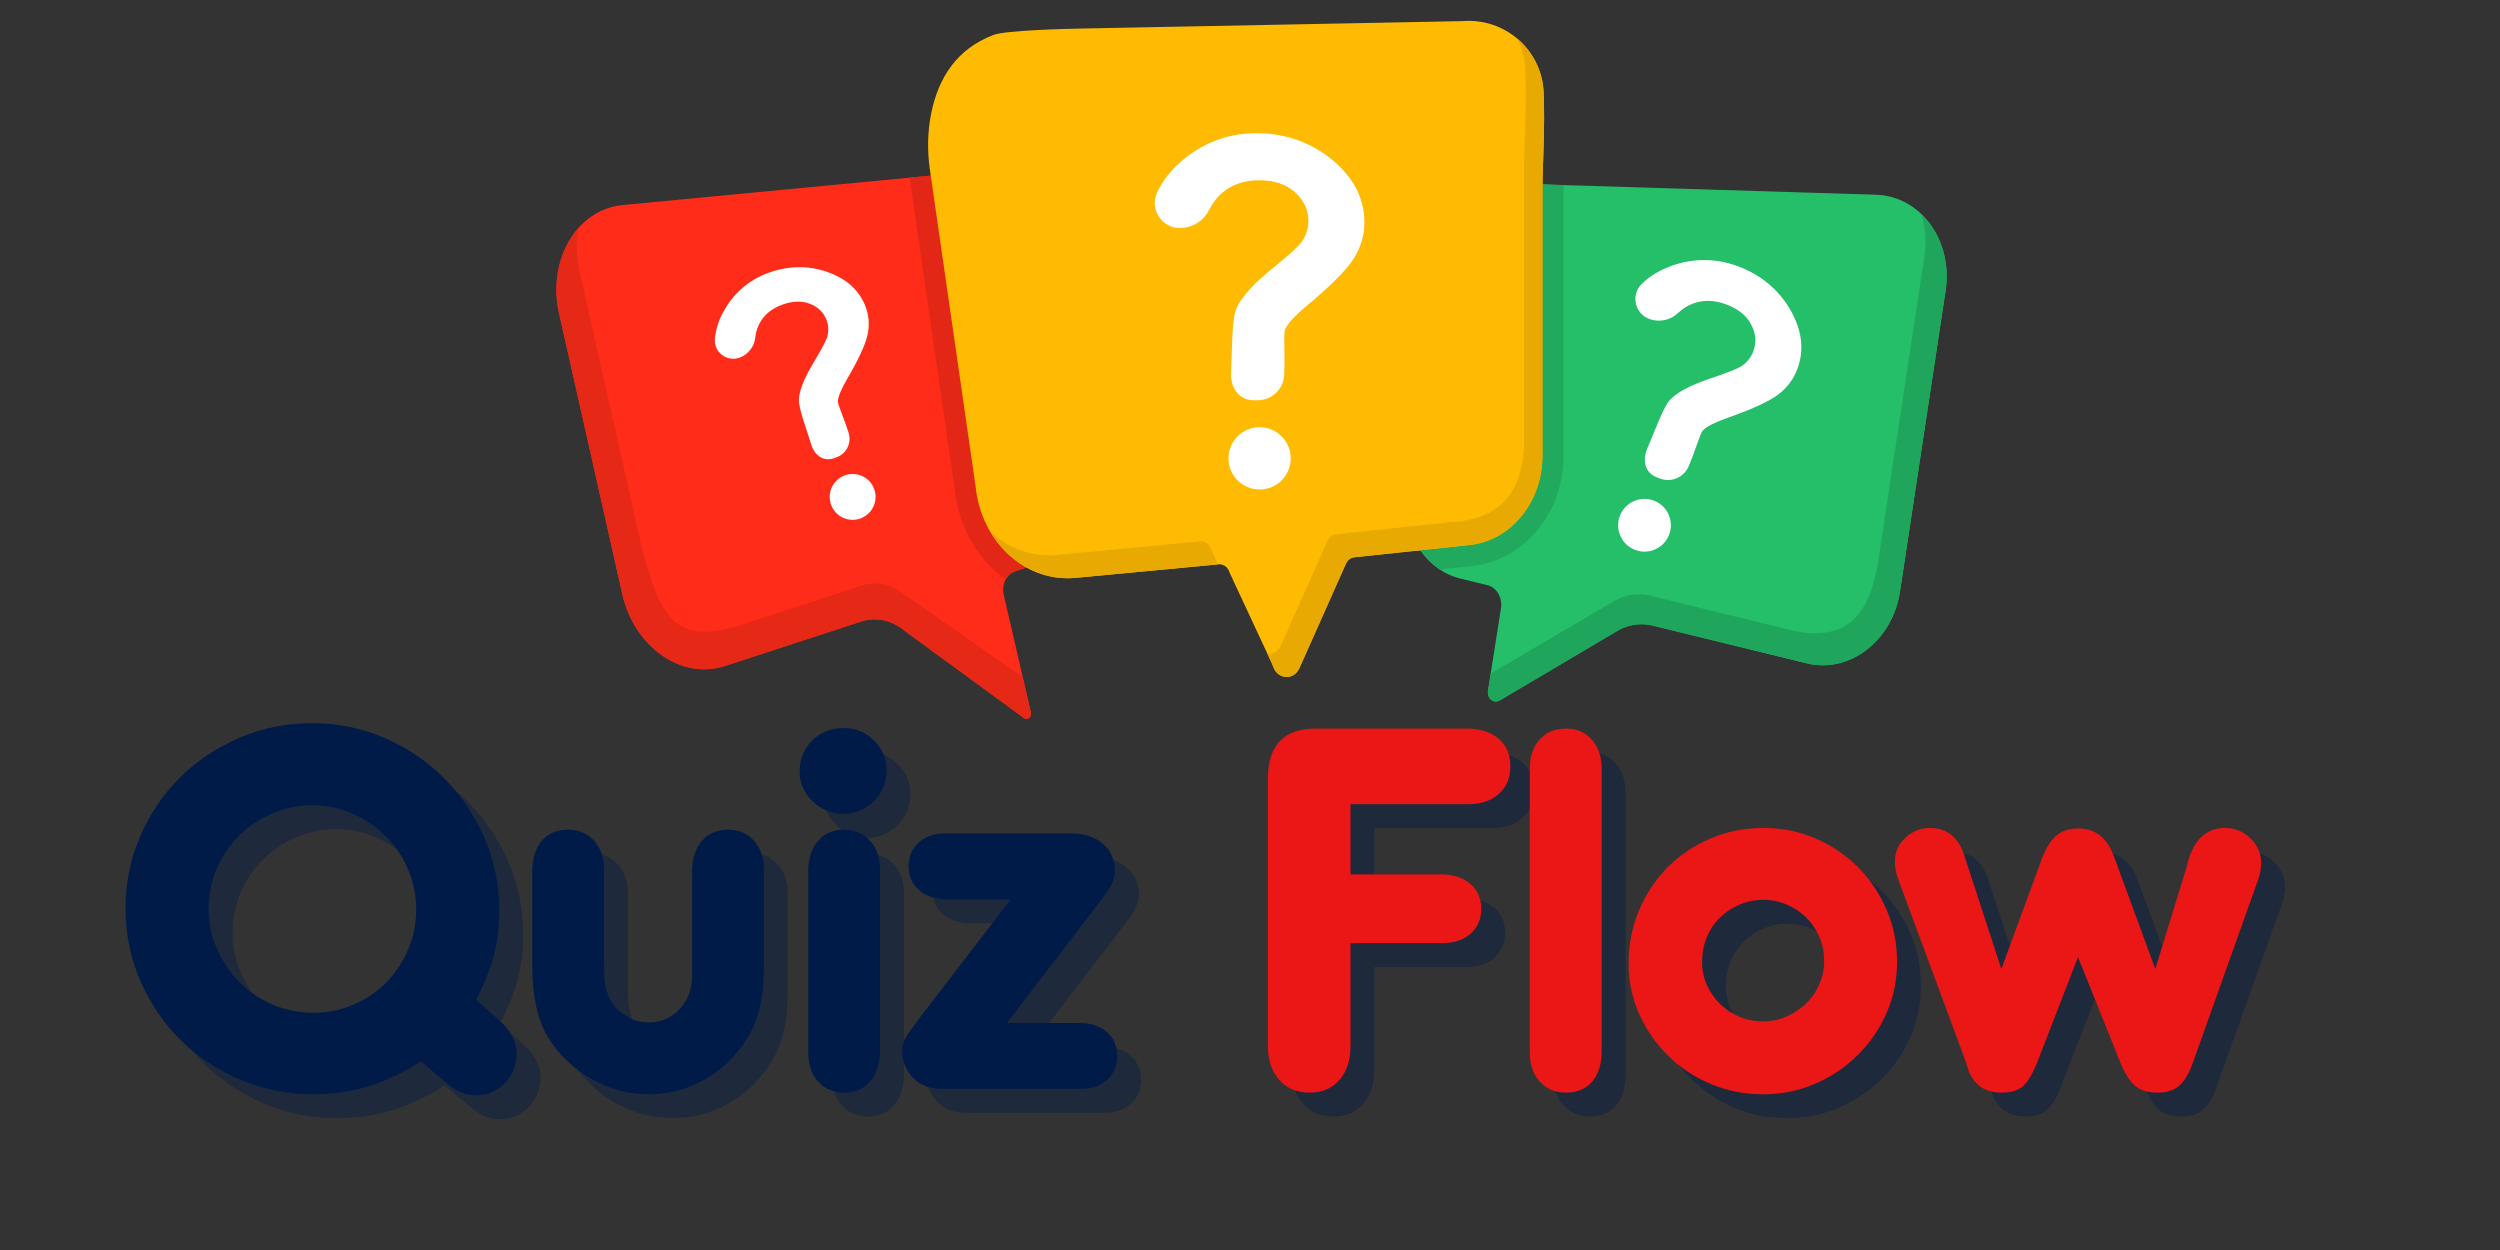<svg xmlns="http://www.w3.org/2000/svg" xmlns:xlink="http://www.w3.org/1999/xlink" width="500" zoomAndPan="magnify" viewBox="0 0 375 187.5" height="250" preserveAspectRatio="xMidYMid meet" version="1.0"><rect x="0" y="0" width="375" height="187.5" fill="#333333" stroke="none"/><defs><g/><clipPath id="98309d24fa"><path d="M 210 27 L 292.992 27 L 292.992 106 L 210 106 Z M 210 27 " clip-rule="nonzero"/></clipPath><clipPath id="eba96a2883"><path d="M 223 32 L 292.992 32 L 292.992 106 L 223 106 Z M 223 32 " clip-rule="nonzero"/></clipPath><clipPath id="40d563e08a"><rect x="0" width="329" y="0" height="100"/></clipPath></defs><path fill="#ff2c19" d="M 142.918 26.031 L 93.414 30.754 C 86.5 31.414 82.055 39 83.867 47.047 L 93.355 89.141 C 95.141 97.059 102.223 102.023 108.711 99.906 L 129.246 93.203 C 131.418 92.496 133.832 93.039 135.766 94.676 L 153.586 107.703 C 154.141 108.109 154.793 107.57 154.625 106.84 L 150.574 89.277 C 150.207 87.688 150.934 86.125 152.242 85.699 L 156.02 84.465 C 161.066 82.82 163.875 76.789 162.453 70.637 L 154.398 35.688 C 153.016 29.699 148.074 25.539 142.918 26.031 " fill-opacity="1" fill-rule="nonzero"/><path fill="#e62816" d="M 154.625 106.84 L 153.402 101.543 L 134.801 88.586 C 133.23 87.488 131.238 87.195 129.414 87.789 L 111.773 93.547 C 101.508 96.961 99.258 93.121 96.418 82.781 L 86.93 40.691 C 86.422 38.43 86.406 36.211 86.801 34.168 C 84.023 37.262 82.746 42.066 83.867 47.047 L 93.355 89.141 C 95.141 97.059 102.223 102.023 108.711 99.906 L 129.246 93.203 C 131.418 92.496 133.832 93.039 135.766 94.676 L 153.586 107.703 C 154.141 108.109 154.793 107.57 154.625 106.84 " fill-opacity="1" fill-rule="nonzero"/><g clip-path="url(#98309d24fa)"><path fill="#25bf6a" d="M 281.41 29.207 L 227.938 27.555 C 222.488 27.387 217.645 31.855 216.691 37.926 L 211.129 73.359 C 210.152 79.598 213.598 85.445 219.031 86.777 L 223.098 87.773 C 224.504 88.117 225.395 89.629 225.145 91.242 L 223.199 103.633 C 223.02 104.762 224.047 105.594 224.961 105.066 L 242.199 94.871 C 243.91 93.746 245.93 93.359 247.855 93.828 L 271.023 99.5 C 277.434 101.07 283.879 96.109 284.996 88.746 L 291.84 43.602 C 292.977 36.117 288.121 29.418 281.41 29.207 " fill-opacity="1" fill-rule="nonzero"/></g><g clip-path="url(#eba96a2883)"><path fill="#20a65c" d="M 288.191 32.098 C 288.809 34.035 289 36.195 288.66 38.422 L 281.816 83.566 C 280.543 92.855 276.5 96.629 267.844 94.32 L 247.551 89.355 C 245.707 88.902 243.758 89.191 242.121 90.152 L 223.605 101.039 L 223.199 103.633 C 223.02 104.762 224.047 105.594 224.961 105.066 L 242.199 94.871 C 243.91 93.746 245.93 93.359 247.855 93.828 L 271.023 99.5 C 277.434 101.07 283.879 96.109 284.996 88.746 L 291.84 43.602 C 292.531 39.047 291.004 34.785 288.191 32.098 " fill-opacity="1" fill-rule="nonzero"/></g><path fill="#e3e3e3" d="M 150.848 86.918 C 151.152 86.34 151.633 85.898 152.242 85.699 L 152.266 85.691 C 151.5 85.98 151.238 86.309 150.848 86.918 M 152.785 85.523 L 152.793 85.52 L 152.789 85.523 C 152.785 85.523 152.785 85.523 152.785 85.523 M 153.996 85.125 L 156.02 84.465 C 161.066 82.82 163.875 76.789 162.453 70.637 L 154.398 35.688 C 153.348 31.141 150.246 27.648 146.562 26.445 L 226.719 27.594 C 221.781 28.066 217.574 32.312 216.691 37.926 L 211.129 73.359 C 210.598 76.754 211.375 80.035 213.07 82.535 L 153.996 85.125 M 215.059 84.746 C 214.344 84.152 213.711 83.461 213.18 82.691 C 213.723 83.461 214.352 84.152 215.059 84.746 M 234.547 27.762 L 231.371 27.66 L 234.547 27.762 M 136.445 26.648 L 139.613 26.348 L 136.445 26.648 " fill-opacity="1" fill-rule="nonzero"/><path fill="#e32716" d="M 150.848 86.918 C 146.707 83.98 143.793 79.125 143.195 73.414 L 136.445 26.648 L 139.613 26.348 L 146.562 26.445 C 150.246 27.648 153.348 31.141 154.398 35.688 L 162.453 70.637 C 163.875 76.789 161.066 82.82 156.02 84.465 L 153.996 85.125 L 153.98 85.129 L 152.793 85.52 L 152.785 85.523 C 152.59 85.578 152.418 85.633 152.266 85.691 L 152.242 85.699 C 151.633 85.898 151.152 86.34 150.848 86.918 " fill-opacity="1" fill-rule="nonzero"/><path fill="#21aa5e" d="M 215.961 85.426 L 215.734 85.266 C 215.5 85.102 215.277 84.93 215.059 84.746 C 214.352 84.152 213.723 83.461 213.18 82.691 C 213.145 82.641 213.109 82.586 213.074 82.535 L 213.07 82.535 C 211.375 80.035 210.598 76.754 211.129 73.359 L 216.691 37.926 C 217.574 32.312 221.781 28.066 226.719 27.594 L 231.371 27.66 L 234.547 27.762 C 234.547 27.996 234.543 28.223 234.543 28.438 L 234.543 68.379 C 234.543 72.52 233.137 76.488 230.586 79.551 C 227.969 82.691 224.391 84.605 220.504 84.941 L 215.961 85.426 " fill-opacity="1" fill-rule="nonzero"/><path fill="#ffbb02" d="M 231.539 13.805 C 231.25 7.469 225.727 2.656 219.406 3.168 L 162.199 4.281 C 160.223 4.316 150.863 4.535 149.016 5.242 C 143.41 7.383 140.738 11.797 139.688 16.977 C 139.113 19.797 139.074 22.703 139.5 25.551 L 146.348 73.023 C 147.176 81.164 153.664 87.32 161.195 86.691 L 182.805 84.648 C 183.547 84.586 184.227 85.105 184.441 85.898 L 190.723 99.375 C 190.84 99.625 190.938 99.887 191.039 100.145 C 191.754 101.934 194.094 102.059 194.91 100.219 L 201.883 84.562 C 202.125 84.016 202.605 83.648 203.152 83.59 L 220.199 81.773 C 226.496 81.25 231.363 75.41 231.363 68.379 L 231.363 28.438 C 231.363 25.137 231.785 19.176 231.539 13.805 " fill-opacity="1" fill-rule="nonzero"/><path fill="#e8aa02" d="M 181.684 82.457 C 181.469 81.664 180.789 81.145 180.047 81.203 L 158.438 83.25 C 154.68 83.562 151.184 82.188 148.52 79.715 C 151.188 84.262 155.938 87.133 161.195 86.691 L 182.711 84.656 L 181.684 82.457 " fill-opacity="1" fill-rule="nonzero"/><path fill="#e8aa02" d="M 231.539 13.805 C 231.391 10.555 229.867 7.703 227.559 5.77 C 228.273 7.148 228.707 8.703 228.785 10.359 C 229.031 15.73 228.605 21.691 228.605 24.992 L 228.605 64.934 C 228.902 73.668 225.102 77.996 217.441 78.332 L 200.395 80.145 C 199.848 80.203 199.367 80.574 199.125 81.121 L 192.156 96.773 C 191.734 97.715 190.918 98.141 190.125 98.094 L 190.723 99.375 C 190.84 99.625 190.938 99.887 191.039 100.145 C 191.754 101.934 194.094 102.059 194.91 100.219 L 201.883 84.562 C 202.125 84.016 202.605 83.648 203.152 83.59 L 220.199 81.773 C 226.496 81.25 231.363 75.41 231.363 68.379 L 231.363 28.438 C 231.363 25.137 231.785 19.176 231.539 13.805 " fill-opacity="1" fill-rule="nonzero"/><path fill="#ffffff" d="M 200.277 24.355 C 197.352 21.766 193.398 19.98 188.449 19.98 C 183.742 19.98 179.961 21.754 177.066 24.309 C 175.516 25.676 174.352 27.199 173.566 28.883 C 172.41 31.363 174.246 34.207 176.98 34.207 C 178.828 34.207 180.527 33.172 181.348 31.52 C 181.879 30.457 182.539 29.59 183.34 28.91 C 184.812 27.664 186.645 27.039 188.832 27.039 C 191.102 27.039 192.906 27.637 194.246 28.836 C 195.586 30.031 196.258 31.469 196.258 33.145 C 196.258 34.352 195.879 35.457 195.121 36.457 C 194.629 37.094 193.125 38.434 190.609 40.477 C 188.383 42.289 186.809 43.941 185.898 45.434 C 185.719 45.727 185.562 46.035 185.43 46.352 C 184.758 47.945 184.832 52.352 184.66 55.863 C 184.547 58.117 185.766 60.008 188.02 60.039 L 188.59 60.039 C 190.734 60.07 192.52 58.395 192.629 56.246 C 192.777 53.324 192.488 49.973 192.773 49.375 C 193.215 48.457 194.344 47.238 196.164 45.727 C 199.684 42.801 201.98 40.488 203.051 38.789 C 204.125 37.094 204.664 35.293 204.664 33.391 C 204.664 29.953 203.199 26.941 200.277 24.355 " fill-opacity="1" fill-rule="nonzero"/><path fill="#ffffff" d="M 184.27 68.75 C 184.27 66.172 186.359 64.082 188.938 64.082 C 191.52 64.082 193.609 66.172 193.609 68.75 C 193.609 71.332 191.52 73.422 188.938 73.422 C 186.359 73.422 184.27 71.332 184.27 68.75 " fill-opacity="1" fill-rule="nonzero"/><path fill="#ffffff" d="M 268.785 46.898 C 267.227 43.984 264.617 41.398 260.691 39.938 C 256.957 38.547 253.43 38.832 250.379 40.008 C 248.746 40.637 247.371 41.504 246.25 42.605 C 244.598 44.234 245.215 47.031 247.387 47.84 C 248.852 48.383 250.508 48.066 251.648 46.996 C 252.379 46.309 253.164 45.816 254 45.516 C 255.535 44.957 257.172 45.004 258.91 45.652 C 260.711 46.32 261.969 47.328 262.676 48.676 C 263.387 50.02 263.496 51.359 263 52.691 C 262.645 53.648 262.016 54.414 261.121 54.984 C 260.543 55.344 258.953 55.961 256.352 56.844 C 254.047 57.621 252.312 58.469 251.148 59.383 C 250.918 59.562 250.707 59.762 250.504 59.977 C 249.5 61.039 248.258 64.559 247.086 67.297 C 246.332 69.051 246.738 70.914 248.52 71.602 L 248.969 71.77 C 250.664 72.43 252.574 71.625 253.297 69.953 C 254.277 67.68 255.039 64.934 255.441 64.543 C 256.062 63.941 257.32 63.309 259.211 62.648 C 262.867 61.363 265.371 60.207 266.727 59.18 C 268.078 58.148 269.035 56.879 269.598 55.367 C 270.613 52.641 270.344 49.816 268.785 46.898 " fill-opacity="1" fill-rule="nonzero"/><path fill="#ffffff" d="M 242.969 77.41 C 243.73 75.363 246.008 74.32 248.055 75.082 C 250.102 75.844 251.145 78.121 250.383 80.168 C 249.621 82.215 247.344 83.258 245.297 82.496 C 243.246 81.734 242.207 79.457 242.969 77.41 " fill-opacity="1" fill-rule="nonzero"/><path fill="#ffffff" d="M 124.57 40.969 C 121.895 39.914 118.711 39.672 115.285 40.918 C 112.031 42.102 109.859 44.277 108.5 46.777 C 107.773 48.109 107.352 49.461 107.23 50.82 C 107.055 52.828 109.039 54.332 110.934 53.645 C 112.211 53.18 113.125 52.039 113.277 50.688 C 113.375 49.82 113.617 49.051 114 48.383 C 114.703 47.148 115.812 46.254 117.328 45.703 C 118.898 45.133 120.297 45.094 121.523 45.582 C 122.754 46.074 123.578 46.898 124 48.059 C 124.305 48.895 124.32 49.754 124.047 50.637 C 123.867 51.199 123.164 52.508 121.938 54.555 C 120.852 56.371 120.18 57.906 119.926 59.168 C 119.875 59.418 119.848 59.668 119.832 59.922 C 119.77 61.191 120.93 64.223 121.691 66.695 C 122.184 68.281 123.5 69.285 125.07 68.738 L 125.461 68.598 C 126.957 68.078 127.766 66.469 127.301 64.957 C 126.672 62.898 125.629 60.652 125.676 60.164 C 125.746 59.418 126.223 58.293 127.102 56.785 C 128.801 53.879 129.805 51.699 130.121 50.258 C 130.438 48.812 130.355 47.43 129.879 46.113 C 129.012 43.738 127.242 42.023 124.57 40.969 " fill-opacity="1" fill-rule="nonzero"/><path fill="#ffffff" d="M 124.664 75.711 C 124.016 73.926 124.938 71.953 126.723 71.305 C 128.508 70.656 130.48 71.574 131.129 73.359 C 131.777 75.145 130.855 77.117 129.07 77.766 C 127.285 78.418 125.312 77.496 124.664 75.711 " fill-opacity="1" fill-rule="nonzero"/><g transform="matrix(1, 0, 0, 1, 16, 86)"><g clip-path="url(#40d563e08a)"><g fill="#011b49" fill-opacity="0.4"><g transform="translate(3.975, 80.914)"><g><path d="M 49.422 -1.859 L 46.75 -4.125 C 44.051 -2.406 41.406 -1.148 38.812 -0.359 C 36.219 0.422 33.488 0.812 30.625 0.812 C 26.738 0.812 23.078 0.082 19.641 -1.375 C 16.211 -2.832 13.227 -4.816 10.688 -7.328 C 8.156 -9.836 6.145 -12.797 4.656 -16.203 C 3.176 -19.609 2.438 -23.227 2.438 -27.062 C 2.438 -30.895 3.164 -34.5 4.625 -37.875 C 6.082 -41.258 8.078 -44.207 10.609 -46.719 C 13.148 -49.227 16.125 -51.211 19.531 -52.672 C 22.938 -54.129 26.555 -54.859 30.391 -54.859 C 34.273 -54.859 37.922 -54.113 41.328 -52.625 C 44.734 -51.145 47.703 -49.133 50.234 -46.594 C 52.773 -44.051 54.785 -41.078 56.266 -37.672 C 57.754 -34.273 58.5 -30.629 58.5 -26.734 C 58.5 -24.359 58.227 -22.129 57.688 -20.047 C 57.156 -17.973 56.266 -15.75 55.016 -13.375 L 57.453 -11.188 L 58.5 -10.297 C 60.227 -8.723 61.094 -7.047 61.094 -5.266 C 61.094 -3.535 60.5 -2.062 59.312 -0.844 C 58.125 0.363 56.664 0.969 54.938 0.969 C 53.426 0.969 51.941 0.32 50.484 -0.969 Z M 30.547 -42.547 C 28.391 -42.547 26.363 -42.141 24.469 -41.328 C 22.582 -40.516 20.922 -39.406 19.484 -38 C 18.055 -36.594 16.938 -34.941 16.125 -33.047 C 15.312 -31.16 14.906 -29.164 14.906 -27.062 C 14.906 -24.906 15.32 -22.879 16.156 -20.984 C 17 -19.098 18.125 -17.438 19.531 -16 C 20.938 -14.57 22.598 -13.453 24.516 -12.641 C 26.43 -11.828 28.469 -11.422 30.625 -11.422 C 32.738 -11.422 34.738 -11.828 36.625 -12.641 C 38.52 -13.453 40.156 -14.555 41.531 -15.953 C 42.906 -17.359 44 -18.992 44.812 -20.859 C 45.625 -22.723 46.031 -24.738 46.031 -26.906 C 46.031 -29.008 45.625 -31.02 44.812 -32.938 C 44 -34.852 42.875 -36.516 41.438 -37.922 C 40.008 -39.328 38.363 -40.445 36.5 -41.281 C 34.633 -42.125 32.648 -42.547 30.547 -42.547 Z M 30.547 -42.547 "/></g></g></g><g fill="#011b49" fill-opacity="0.4"><g transform="translate(62.791, 80.914)"><g><path d="M 28.609 -18.969 L 28.609 -32.906 C 28.66 -34.738 29.172 -36.191 30.141 -37.266 C 31.117 -38.348 32.414 -38.891 34.031 -38.891 C 35.602 -38.891 36.883 -38.336 37.875 -37.234 C 38.875 -36.129 39.375 -34.688 39.375 -32.906 L 39.375 -18.062 C 39.375 -15.414 39.078 -13.117 38.484 -11.172 C 37.891 -9.234 36.922 -7.426 35.578 -5.75 C 33.953 -3.695 31.953 -2.086 29.578 -0.922 C 27.203 0.234 24.719 0.812 22.125 0.812 C 19.094 0.812 16.211 0.039 13.484 -1.5 C 10.766 -3.039 8.594 -5.133 6.969 -7.781 C 6.207 -9.02 5.625 -10.555 5.219 -12.391 C 4.82 -14.234 4.625 -16.207 4.625 -18.312 L 4.625 -32.906 C 4.676 -34.738 5.172 -36.191 6.109 -37.266 C 7.055 -38.348 8.344 -38.891 9.969 -38.891 C 11.582 -38.891 12.891 -38.336 13.891 -37.234 C 14.891 -36.129 15.391 -34.688 15.391 -32.906 L 15.391 -19.281 C 15.391 -17.664 15.441 -16.504 15.547 -15.797 C 15.66 -15.098 15.852 -14.426 16.125 -13.781 C 16.613 -12.695 17.41 -11.789 18.516 -11.062 C 19.617 -10.332 20.797 -9.969 22.047 -9.969 C 23.93 -9.969 25.492 -10.641 26.734 -11.984 C 27.984 -13.336 28.609 -14.988 28.609 -16.938 Z M 28.609 -18.969 "/></g></g></g><g fill="#011b49" fill-opacity="0.4"><g transform="translate(103.784, 80.914)"><g><path d="M 5.031 -6.641 L 5.031 -32.906 C 5.082 -34.738 5.594 -36.191 6.562 -37.266 C 7.531 -38.348 8.801 -38.891 10.375 -38.891 C 11.988 -38.891 13.297 -38.336 14.297 -37.234 C 15.297 -36.129 15.797 -34.688 15.797 -32.906 L 15.797 -5.422 C 15.742 -3.586 15.227 -2.129 14.25 -1.047 C 13.281 0.023 12.016 0.562 10.453 0.562 C 8.828 0.562 7.516 0.008 6.516 -1.094 C 5.523 -2.195 5.031 -3.641 5.031 -5.422 Z M 10.375 -54.125 C 12.156 -54.125 13.664 -53.504 14.906 -52.266 C 16.156 -51.023 16.781 -49.516 16.781 -47.734 C 16.781 -45.941 16.145 -44.41 14.875 -43.141 C 13.602 -41.879 12.047 -41.25 10.203 -41.25 C 9.336 -41.25 8.516 -41.422 7.734 -41.766 C 6.953 -42.117 6.266 -42.578 5.672 -43.141 C 5.078 -43.711 4.602 -44.375 4.25 -45.125 C 3.906 -45.883 3.734 -46.695 3.734 -47.562 C 3.734 -49.457 4.363 -51.023 5.625 -52.266 C 6.895 -53.504 8.477 -54.125 10.375 -54.125 Z M 10.375 -54.125 "/></g></g></g><g fill="#011b49" fill-opacity="0.4"><g transform="translate(121.283, 80.914)"><g><path d="M 8.016 0 C 7.266 0 6.645 -0.039 6.156 -0.125 C 5.664 -0.207 5.156 -0.379 4.625 -0.641 C 3.758 -1.078 3.039 -1.766 2.469 -2.703 C 1.906 -3.648 1.625 -4.586 1.625 -5.516 C 1.625 -5.891 1.648 -6.223 1.703 -6.516 C 1.754 -6.816 1.859 -7.129 2.016 -7.453 C 2.18 -7.773 2.426 -8.164 2.75 -8.625 C 3.07 -9.082 3.477 -9.641 3.969 -10.297 L 17.906 -28.438 L 8.109 -28.438 C 6.43 -28.488 5.094 -28.961 4.094 -29.859 C 3.094 -30.754 2.594 -31.93 2.594 -33.391 C 2.594 -34.898 3.102 -36.098 4.125 -36.984 C 5.156 -37.879 6.484 -38.328 8.109 -38.328 L 26.906 -38.328 C 28.906 -38.328 30.508 -37.812 31.719 -36.781 C 32.938 -35.758 33.547 -34.383 33.547 -32.656 C 33.547 -31.625 33.086 -30.488 32.172 -29.25 L 17.344 -9.891 L 28.438 -9.891 C 30.113 -9.836 31.438 -9.363 32.406 -8.469 C 33.383 -7.57 33.875 -6.395 33.875 -4.938 C 33.875 -3.477 33.375 -2.289 32.375 -1.375 C 31.375 -0.457 30.062 0 28.438 0 Z M 8.016 0 "/></g></g></g><g fill="#011b49" fill-opacity="0.4"><g transform="translate(153.769, 80.914)"><g/></g></g><g fill="#011b49" fill-opacity="0.4"><g transform="translate(171.844, 80.914)"><g><path d="M 5.922 -7.781 L 5.922 -46.844 C 6.023 -51.645 8.426 -54.047 13.125 -54.047 L 35.984 -54.047 C 37.922 -53.992 39.457 -53.469 40.594 -52.469 C 41.727 -51.469 42.297 -50.102 42.297 -48.375 C 42.297 -46.645 41.711 -45.266 40.547 -44.234 C 39.391 -43.211 37.867 -42.703 35.984 -42.703 L 18.312 -42.703 L 18.312 -32.172 L 32.172 -32.172 C 33.898 -32.117 35.289 -31.629 36.344 -30.703 C 37.395 -29.785 37.922 -28.547 37.922 -26.984 C 37.922 -25.473 37.395 -24.242 36.344 -23.297 C 35.289 -22.348 33.898 -21.875 32.172 -21.875 L 18.312 -21.875 L 18.312 -6.406 C 18.312 -4.289 17.754 -2.598 16.641 -1.328 C 15.535 -0.066 14.039 0.562 12.156 0.562 C 10.258 0.562 8.742 -0.082 7.609 -1.375 C 6.484 -2.676 5.922 -4.352 5.922 -6.406 Z M 5.922 -7.781 "/></g></g></g><g fill="#011b49" fill-opacity="0.4"><g transform="translate(212.189, 80.914)"><g><path d="M 4.859 -48.047 C 4.859 -49.891 5.359 -51.348 6.359 -52.422 C 7.359 -53.504 8.672 -54.047 10.297 -54.047 C 11.91 -54.047 13.203 -53.488 14.172 -52.375 C 15.148 -51.27 15.641 -49.828 15.641 -48.047 L 15.641 -5.672 C 15.641 -3.723 15.164 -2.195 14.219 -1.094 C 13.27 0.008 11.961 0.562 10.297 0.562 C 8.672 0.562 7.359 0.008 6.359 -1.094 C 5.359 -2.195 4.859 -3.641 4.859 -5.422 Z M 4.859 -48.047 "/></g></g></g><g fill="#011b49" fill-opacity="0.4"><g transform="translate(229.688, 80.914)"><g><path d="M 22.453 -39.141 C 25.203 -39.141 27.789 -38.613 30.219 -37.562 C 32.656 -36.508 34.773 -35.078 36.578 -33.266 C 38.391 -31.453 39.82 -29.328 40.875 -26.891 C 41.926 -24.461 42.453 -21.848 42.453 -19.047 C 42.453 -16.336 41.926 -13.781 40.875 -11.375 C 39.82 -8.977 38.379 -6.875 36.547 -5.062 C 34.711 -3.25 32.578 -1.816 30.141 -0.766 C 27.711 0.285 25.117 0.812 22.359 0.812 C 19.609 0.812 17.004 0.301 14.547 -0.719 C 12.086 -1.75 9.953 -3.156 8.141 -4.938 C 6.328 -6.719 4.879 -8.797 3.797 -11.172 C 2.723 -13.555 2.188 -16.098 2.188 -18.797 C 2.188 -21.66 2.711 -24.332 3.766 -26.812 C 4.816 -29.301 6.25 -31.453 8.062 -33.266 C 9.875 -35.078 12.008 -36.508 14.469 -37.562 C 16.926 -38.613 19.586 -39.141 22.453 -39.141 Z M 22.453 -28.359 C 21.148 -28.359 19.93 -28.113 18.797 -27.625 C 17.66 -27.145 16.672 -26.484 15.828 -25.641 C 14.992 -24.805 14.348 -23.82 13.891 -22.688 C 13.43 -21.551 13.203 -20.312 13.203 -18.969 C 13.203 -17.77 13.445 -16.629 13.938 -15.547 C 14.426 -14.473 15.086 -13.531 15.922 -12.719 C 16.754 -11.906 17.723 -11.27 18.828 -10.812 C 19.941 -10.352 21.117 -10.125 22.359 -10.125 C 23.609 -10.125 24.785 -10.367 25.891 -10.859 C 26.992 -11.348 27.961 -11.992 28.797 -12.797 C 29.641 -13.609 30.301 -14.566 30.781 -15.672 C 31.27 -16.785 31.516 -17.961 31.516 -19.203 C 31.516 -20.504 31.27 -21.707 30.781 -22.812 C 30.301 -23.914 29.656 -24.875 28.844 -25.688 C 28.031 -26.5 27.07 -27.145 25.969 -27.625 C 24.863 -28.113 23.691 -28.359 22.453 -28.359 Z M 22.453 -28.359 "/></g></g></g><g fill="#011b49" fill-opacity="0.4"><g transform="translate(271.329, 80.914)"><g><path d="M 11.188 -3.891 L 1.375 -30.391 L 0.969 -31.516 C 0.645 -32.379 0.484 -33.242 0.484 -34.109 C 0.484 -35.516 1.008 -36.703 2.062 -37.672 C 3.113 -38.648 4.344 -39.141 5.75 -39.141 C 8.289 -39.141 10.02 -37.734 10.938 -34.922 L 11.266 -33.875 L 16.453 -17.984 L 22.531 -34.516 C 23.125 -36.086 23.836 -37.238 24.672 -37.969 C 25.516 -38.695 26.633 -39.062 28.031 -39.062 C 30.52 -39.062 32.273 -37.707 33.297 -35 L 39.547 -17.984 L 44.328 -33.547 L 44.641 -34.766 C 45.672 -37.68 47.457 -39.141 50 -39.141 C 51.457 -39.141 52.723 -38.625 53.797 -37.594 C 54.879 -36.57 55.422 -35.332 55.422 -33.875 C 55.422 -33.008 55.258 -32.145 54.938 -31.281 L 54.531 -30.141 L 45.141 -3.812 C 44.547 -2.188 43.852 -1.051 43.062 -0.406 C 42.281 0.238 41.219 0.562 39.875 0.562 C 38.469 0.562 37.367 0.238 36.578 -0.406 C 35.797 -1.051 35.055 -2.188 34.359 -3.812 L 27.953 -19.766 L 21.797 -3.891 C 21.098 -2.16 20.383 -0.984 19.656 -0.359 C 18.926 0.254 17.859 0.562 16.453 0.562 C 14.016 0.562 12.363 -0.57 11.5 -2.844 Z M 11.188 -3.891 "/></g></g></g><g fill="#011b49" fill-opacity="1"><g transform="translate(0.394, 77.333)"><g><path d="M 49.422 -1.859 L 46.75 -4.125 C 44.051 -2.406 41.406 -1.148 38.812 -0.359 C 36.219 0.422 33.488 0.812 30.625 0.812 C 26.738 0.812 23.078 0.082 19.641 -1.375 C 16.211 -2.832 13.227 -4.816 10.688 -7.328 C 8.156 -9.836 6.145 -12.797 4.656 -16.203 C 3.176 -19.609 2.438 -23.227 2.438 -27.062 C 2.438 -30.895 3.164 -34.5 4.625 -37.875 C 6.082 -41.258 8.078 -44.207 10.609 -46.719 C 13.148 -49.227 16.125 -51.211 19.531 -52.672 C 22.938 -54.129 26.555 -54.859 30.391 -54.859 C 34.273 -54.859 37.922 -54.113 41.328 -52.625 C 44.734 -51.145 47.703 -49.133 50.234 -46.594 C 52.773 -44.051 54.785 -41.078 56.266 -37.672 C 57.754 -34.273 58.5 -30.629 58.5 -26.734 C 58.5 -24.359 58.227 -22.129 57.688 -20.047 C 57.156 -17.973 56.266 -15.75 55.016 -13.375 L 57.453 -11.188 L 58.5 -10.297 C 60.227 -8.723 61.094 -7.047 61.094 -5.266 C 61.094 -3.535 60.5 -2.062 59.312 -0.844 C 58.125 0.363 56.664 0.969 54.938 0.969 C 53.426 0.969 51.941 0.32 50.484 -0.969 Z M 30.547 -42.547 C 28.391 -42.547 26.363 -42.141 24.469 -41.328 C 22.582 -40.516 20.922 -39.406 19.484 -38 C 18.055 -36.594 16.938 -34.941 16.125 -33.047 C 15.312 -31.16 14.906 -29.164 14.906 -27.062 C 14.906 -24.906 15.32 -22.879 16.156 -20.984 C 17 -19.098 18.125 -17.438 19.531 -16 C 20.938 -14.57 22.598 -13.453 24.516 -12.641 C 26.43 -11.828 28.469 -11.422 30.625 -11.422 C 32.738 -11.422 34.738 -11.828 36.625 -12.641 C 38.52 -13.453 40.156 -14.555 41.531 -15.953 C 42.906 -17.359 44 -18.992 44.812 -20.859 C 45.625 -22.723 46.031 -24.738 46.031 -26.906 C 46.031 -29.008 45.625 -31.02 44.812 -32.938 C 44 -34.852 42.875 -36.516 41.438 -37.922 C 40.008 -39.328 38.363 -40.445 36.5 -41.281 C 34.633 -42.125 32.648 -42.547 30.547 -42.547 Z M 30.547 -42.547 "/></g></g></g><g fill="#011b49" fill-opacity="1"><g transform="translate(59.21, 77.333)"><g><path d="M 28.609 -18.969 L 28.609 -32.906 C 28.66 -34.738 29.172 -36.191 30.141 -37.266 C 31.117 -38.348 32.414 -38.891 34.031 -38.891 C 35.602 -38.891 36.883 -38.336 37.875 -37.234 C 38.875 -36.129 39.375 -34.688 39.375 -32.906 L 39.375 -18.062 C 39.375 -15.414 39.078 -13.117 38.484 -11.172 C 37.891 -9.234 36.922 -7.426 35.578 -5.75 C 33.953 -3.695 31.953 -2.086 29.578 -0.922 C 27.203 0.234 24.719 0.812 22.125 0.812 C 19.094 0.812 16.211 0.039 13.484 -1.5 C 10.766 -3.039 8.594 -5.133 6.969 -7.781 C 6.207 -9.02 5.625 -10.555 5.219 -12.391 C 4.82 -14.234 4.625 -16.207 4.625 -18.312 L 4.625 -32.906 C 4.676 -34.738 5.172 -36.191 6.109 -37.266 C 7.055 -38.348 8.344 -38.891 9.969 -38.891 C 11.582 -38.891 12.891 -38.336 13.891 -37.234 C 14.891 -36.129 15.391 -34.688 15.391 -32.906 L 15.391 -19.281 C 15.391 -17.664 15.441 -16.504 15.547 -15.797 C 15.66 -15.098 15.852 -14.426 16.125 -13.781 C 16.613 -12.695 17.41 -11.789 18.516 -11.062 C 19.617 -10.332 20.797 -9.969 22.047 -9.969 C 23.93 -9.969 25.492 -10.641 26.734 -11.984 C 27.984 -13.336 28.609 -14.988 28.609 -16.938 Z M 28.609 -18.969 "/></g></g></g><g fill="#011b49" fill-opacity="1"><g transform="translate(100.203, 77.333)"><g><path d="M 5.031 -6.641 L 5.031 -32.906 C 5.082 -34.738 5.594 -36.191 6.562 -37.266 C 7.531 -38.348 8.801 -38.891 10.375 -38.891 C 11.988 -38.891 13.297 -38.336 14.297 -37.234 C 15.297 -36.129 15.797 -34.688 15.797 -32.906 L 15.797 -5.422 C 15.742 -3.586 15.227 -2.129 14.25 -1.047 C 13.281 0.023 12.016 0.562 10.453 0.562 C 8.828 0.562 7.516 0.008 6.516 -1.094 C 5.523 -2.195 5.031 -3.641 5.031 -5.422 Z M 10.375 -54.125 C 12.156 -54.125 13.664 -53.504 14.906 -52.266 C 16.156 -51.023 16.781 -49.516 16.781 -47.734 C 16.781 -45.941 16.145 -44.41 14.875 -43.141 C 13.602 -41.879 12.047 -41.25 10.203 -41.25 C 9.336 -41.25 8.516 -41.422 7.734 -41.766 C 6.953 -42.117 6.266 -42.578 5.672 -43.141 C 5.078 -43.711 4.602 -44.375 4.25 -45.125 C 3.906 -45.883 3.734 -46.695 3.734 -47.562 C 3.734 -49.457 4.363 -51.023 5.625 -52.266 C 6.895 -53.504 8.477 -54.125 10.375 -54.125 Z M 10.375 -54.125 "/></g></g></g><g fill="#011b49" fill-opacity="1"><g transform="translate(117.702, 77.333)"><g><path d="M 8.016 0 C 7.266 0 6.645 -0.039 6.156 -0.125 C 5.664 -0.207 5.156 -0.379 4.625 -0.641 C 3.758 -1.078 3.039 -1.766 2.469 -2.703 C 1.906 -3.648 1.625 -4.586 1.625 -5.516 C 1.625 -5.891 1.648 -6.223 1.703 -6.516 C 1.754 -6.816 1.859 -7.129 2.016 -7.453 C 2.18 -7.773 2.426 -8.164 2.75 -8.625 C 3.07 -9.082 3.477 -9.641 3.969 -10.297 L 17.906 -28.438 L 8.109 -28.438 C 6.43 -28.488 5.094 -28.961 4.094 -29.859 C 3.094 -30.754 2.594 -31.93 2.594 -33.391 C 2.594 -34.898 3.102 -36.098 4.125 -36.984 C 5.156 -37.879 6.484 -38.328 8.109 -38.328 L 26.906 -38.328 C 28.906 -38.328 30.508 -37.812 31.719 -36.781 C 32.938 -35.758 33.547 -34.383 33.547 -32.656 C 33.547 -31.625 33.086 -30.488 32.172 -29.25 L 17.344 -9.891 L 28.438 -9.891 C 30.113 -9.836 31.438 -9.363 32.406 -8.469 C 33.383 -7.57 33.875 -6.395 33.875 -4.938 C 33.875 -3.477 33.375 -2.289 32.375 -1.375 C 31.375 -0.457 30.062 0 28.438 0 Z M 8.016 0 "/></g></g></g><g fill="#011b49" fill-opacity="1"><g transform="translate(150.188, 77.333)"><g/></g></g><g fill="#eb1616" fill-opacity="1"><g transform="translate(168.263, 77.333)"><g><path d="M 5.922 -7.781 L 5.922 -46.844 C 6.023 -51.645 8.426 -54.047 13.125 -54.047 L 35.984 -54.047 C 37.922 -53.992 39.457 -53.469 40.594 -52.469 C 41.727 -51.469 42.297 -50.102 42.297 -48.375 C 42.297 -46.645 41.711 -45.266 40.547 -44.234 C 39.391 -43.211 37.867 -42.703 35.984 -42.703 L 18.312 -42.703 L 18.312 -32.172 L 32.172 -32.172 C 33.898 -32.117 35.289 -31.629 36.344 -30.703 C 37.395 -29.785 37.922 -28.547 37.922 -26.984 C 37.922 -25.473 37.395 -24.242 36.344 -23.297 C 35.289 -22.348 33.898 -21.875 32.172 -21.875 L 18.312 -21.875 L 18.312 -6.406 C 18.312 -4.289 17.754 -2.598 16.641 -1.328 C 15.535 -0.066 14.039 0.562 12.156 0.562 C 10.258 0.562 8.742 -0.082 7.609 -1.375 C 6.484 -2.676 5.922 -4.352 5.922 -6.406 Z M 5.922 -7.781 "/></g></g></g><g fill="#eb1616" fill-opacity="1"><g transform="translate(208.608, 77.333)"><g><path d="M 4.859 -48.047 C 4.859 -49.891 5.359 -51.348 6.359 -52.422 C 7.359 -53.504 8.672 -54.047 10.297 -54.047 C 11.91 -54.047 13.203 -53.488 14.172 -52.375 C 15.148 -51.27 15.641 -49.828 15.641 -48.047 L 15.641 -5.672 C 15.641 -3.723 15.164 -2.195 14.219 -1.094 C 13.27 0.008 11.961 0.562 10.297 0.562 C 8.672 0.562 7.359 0.008 6.359 -1.094 C 5.359 -2.195 4.859 -3.641 4.859 -5.422 Z M 4.859 -48.047 "/></g></g></g><g fill="#eb1616" fill-opacity="1"><g transform="translate(226.106, 77.333)"><g><path d="M 22.453 -39.141 C 25.203 -39.141 27.789 -38.613 30.219 -37.562 C 32.656 -36.508 34.773 -35.078 36.578 -33.266 C 38.391 -31.453 39.82 -29.328 40.875 -26.891 C 41.926 -24.461 42.453 -21.848 42.453 -19.047 C 42.453 -16.336 41.926 -13.781 40.875 -11.375 C 39.82 -8.977 38.379 -6.875 36.547 -5.062 C 34.711 -3.25 32.578 -1.816 30.141 -0.766 C 27.711 0.285 25.117 0.812 22.359 0.812 C 19.609 0.812 17.004 0.301 14.547 -0.719 C 12.086 -1.75 9.953 -3.156 8.141 -4.938 C 6.328 -6.719 4.879 -8.797 3.797 -11.172 C 2.723 -13.555 2.188 -16.098 2.188 -18.797 C 2.188 -21.66 2.711 -24.332 3.766 -26.812 C 4.816 -29.301 6.25 -31.453 8.062 -33.266 C 9.875 -35.078 12.008 -36.508 14.469 -37.562 C 16.926 -38.613 19.586 -39.141 22.453 -39.141 Z M 22.453 -28.359 C 21.148 -28.359 19.93 -28.113 18.797 -27.625 C 17.66 -27.145 16.672 -26.484 15.828 -25.641 C 14.992 -24.805 14.348 -23.82 13.891 -22.688 C 13.43 -21.551 13.203 -20.312 13.203 -18.969 C 13.203 -17.77 13.445 -16.629 13.938 -15.547 C 14.426 -14.473 15.086 -13.531 15.922 -12.719 C 16.754 -11.906 17.723 -11.27 18.828 -10.812 C 19.941 -10.352 21.117 -10.125 22.359 -10.125 C 23.609 -10.125 24.785 -10.367 25.891 -10.859 C 26.992 -11.348 27.961 -11.992 28.797 -12.797 C 29.641 -13.609 30.301 -14.566 30.781 -15.672 C 31.27 -16.785 31.516 -17.961 31.516 -19.203 C 31.516 -20.504 31.27 -21.707 30.781 -22.812 C 30.301 -23.914 29.656 -24.875 28.844 -25.688 C 28.031 -26.5 27.07 -27.145 25.969 -27.625 C 24.863 -28.113 23.691 -28.359 22.453 -28.359 Z M 22.453 -28.359 "/></g></g></g><g fill="#eb1616" fill-opacity="1"><g transform="translate(267.748, 77.333)"><g><path d="M 11.188 -3.891 L 1.375 -30.391 L 0.969 -31.516 C 0.645 -32.379 0.484 -33.242 0.484 -34.109 C 0.484 -35.516 1.008 -36.703 2.062 -37.672 C 3.113 -38.648 4.344 -39.141 5.75 -39.141 C 8.289 -39.141 10.02 -37.734 10.938 -34.922 L 11.266 -33.875 L 16.453 -17.984 L 22.531 -34.516 C 23.125 -36.086 23.836 -37.238 24.672 -37.969 C 25.516 -38.695 26.633 -39.062 28.031 -39.062 C 30.52 -39.062 32.273 -37.707 33.297 -35 L 39.547 -17.984 L 44.328 -33.547 L 44.641 -34.766 C 45.672 -37.68 47.457 -39.141 50 -39.141 C 51.457 -39.141 52.723 -38.625 53.797 -37.594 C 54.879 -36.57 55.422 -35.332 55.422 -33.875 C 55.422 -33.008 55.258 -32.145 54.938 -31.281 L 54.531 -30.141 L 45.141 -3.812 C 44.547 -2.188 43.852 -1.051 43.062 -0.406 C 42.281 0.238 41.219 0.562 39.875 0.562 C 38.469 0.562 37.367 0.238 36.578 -0.406 C 35.797 -1.051 35.055 -2.188 34.359 -3.812 L 27.953 -19.766 L 21.797 -3.891 C 21.098 -2.16 20.383 -0.984 19.656 -0.359 C 18.926 0.254 17.859 0.562 16.453 0.562 C 14.016 0.562 12.363 -0.57 11.5 -2.844 Z M 11.188 -3.891 "/></g></g></g></g></g></svg>